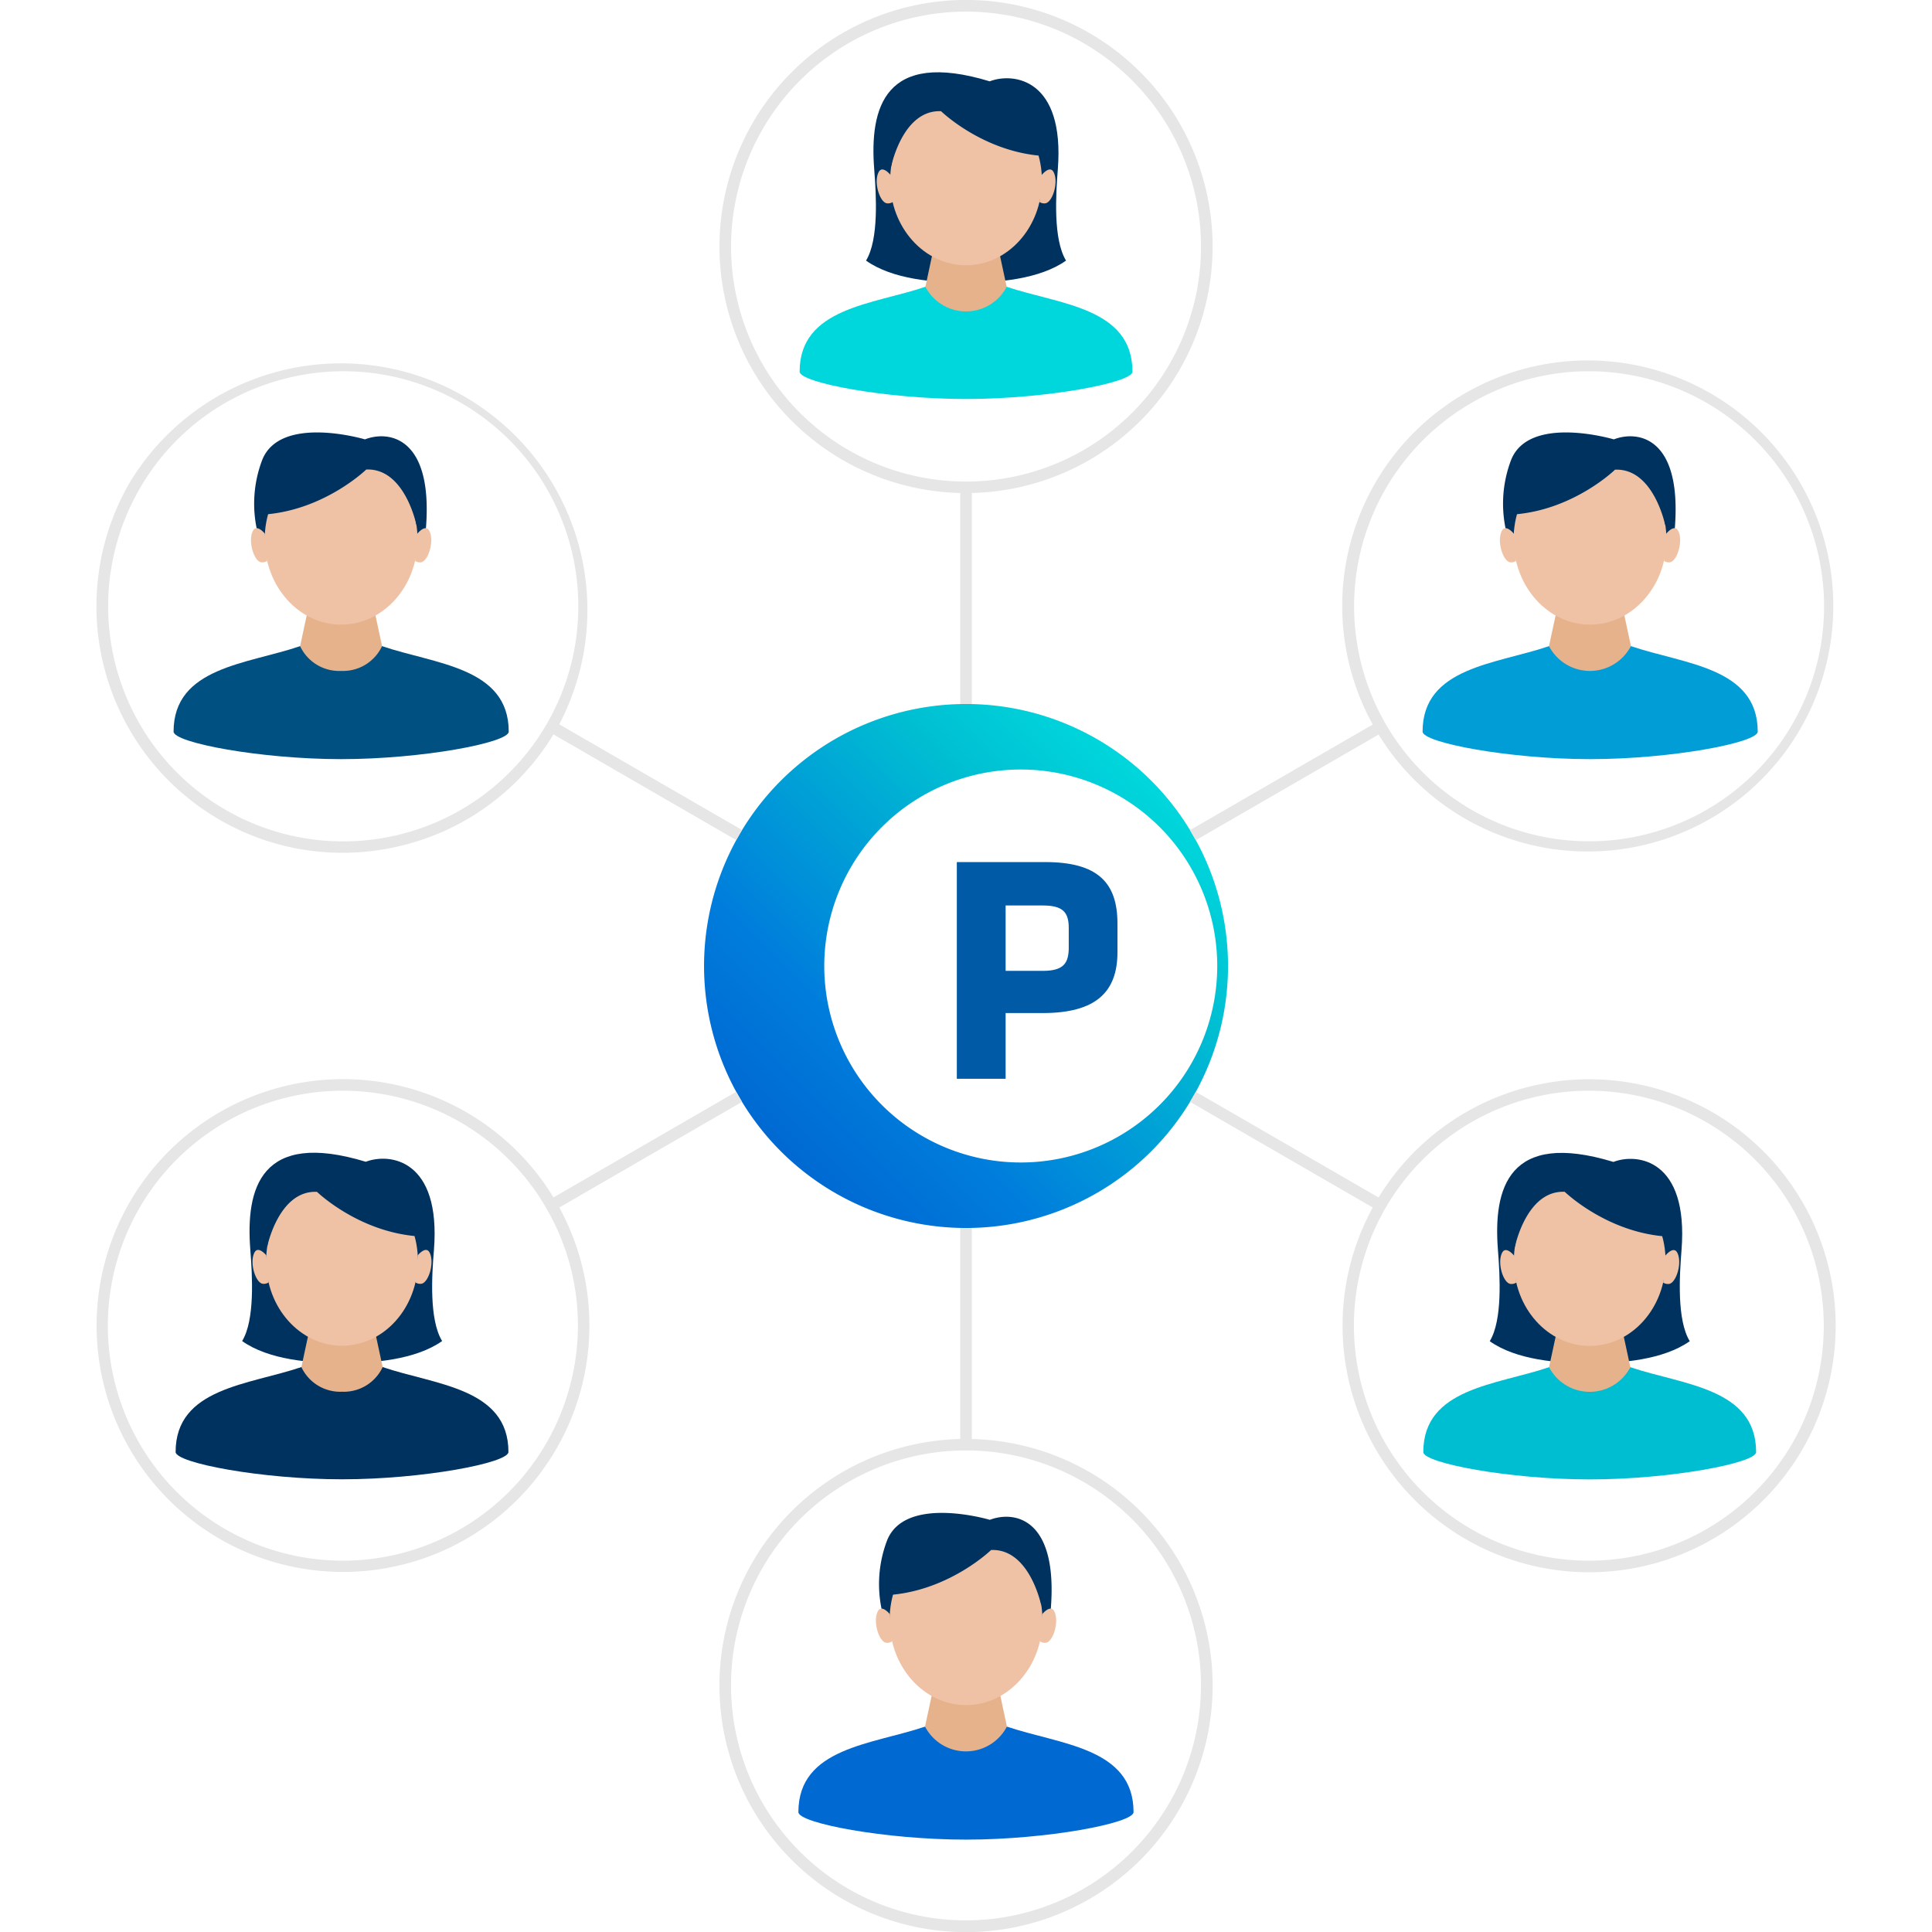 <svg id="Ebene_1" data-name="Ebene 1" xmlns="http://www.w3.org/2000/svg" xmlns:xlink="http://www.w3.org/1999/xlink" width="512" height="512" viewBox="0 0 512 512"><defs><style>.cls-1{fill:#009dd7;}.cls-2{fill:#e6b28b;}.cls-3{fill:#00325f;}.cls-4{fill:#efc2a6;}.cls-5{fill:#005082;}.cls-6{fill:#0069d2;}.cls-7{fill:#00d7dc;}.cls-8{fill:#00bed2;}.cls-9{fill:url(#Unbenannter_Verlauf_12);}.cls-10{fill:#005aa5;}.cls-11{fill:#e6e6e6;}</style><linearGradient id="Unbenannter_Verlauf_12" x1="206.91" y1="305.09" x2="305.1" y2="206.91" gradientUnits="userSpaceOnUse"><stop offset="0" stop-color="#0069d2"/><stop offset="0.25" stop-color="#007ddc"/><stop offset="0.75" stop-color="#00bed2"/><stop offset="1" stop-color="#00d7dc"/></linearGradient></defs><title>jobs</title><g id="_Gruppe_" data-name="&lt;Gruppe&gt;"><g id="_Gruppe_2" data-name="&lt;Gruppe&gt;"><path id="_Pfad_" data-name="&lt;Pfad&gt;" class="cls-1" d="M432.22,171.23l-10.85.32-10.85-.32C396.59,176,377,176.76,377,193.89c0,2.93,23,7.29,44.41,7.29s44.41-4.36,44.41-7.29C465.79,176.76,446.16,176,432.22,171.23Z"/><path id="_Pfad_2" data-name="&lt;Pfad&gt;" class="cls-2" d="M432.22,171.23l-1.86-8.65h-18l-1.86,8.65a12.24,12.24,0,0,0,21.7,0Z"/><path id="_Pfad_3" data-name="&lt;Pfad&gt;" class="cls-3" d="M427.69,116.44s-22.25-6.64-27.18,5.32a32.49,32.49,0,0,0-.87,20.87c2.61,8.09,10.6,14.3,21.74,14.3h0c11.4,0,21.67-6.69,22.47-17C445.76,115.72,434,114,427.69,116.44Z"/><ellipse id="_Pfad_4" data-name="&lt;Pfad&gt;" class="cls-4" cx="421.37" cy="142.94" rx="20.25" ry="22.59"/><path id="_Pfad_5" data-name="&lt;Pfad&gt;" class="cls-3" d="M434.9,122.09c-5.44-4.53-18.21-7-26-1-7.17,5.6-7.39,15.22-7.39,15.22C417.21,135,428,124.47,428,124.47c10.25-.45,13.3,14.73,13.3,14.73A18.58,18.58,0,0,0,434.9,122.09Z"/><path id="_Pfad_6" data-name="&lt;Pfad&gt;" class="cls-4" d="M441.57,141.43s2.14-2.67,3.16-.78c1.38,2.58-.17,7.85-2.07,8.34a2.24,2.24,0,0,1-1.69-.34Z"/><path id="_Pfad_7" data-name="&lt;Pfad&gt;" class="cls-4" d="M401.18,141.43s-2.14-2.67-3.16-.78c-1.38,2.58.17,7.85,2.07,8.34a2.24,2.24,0,0,0,1.69-.34Z"/></g></g><g id="_Gruppe_3" data-name="&lt;Gruppe&gt;"><g id="_Gruppe_4" data-name="&lt;Gruppe&gt;"><path id="_Pfad_8" data-name="&lt;Pfad&gt;" class="cls-5" d="M101.25,171.23l-10.85.32-10.85-.32C65.62,176,46,176.76,46,193.89c0,2.93,23,7.29,44.41,7.29s44.41-4.36,44.41-7.29C134.82,176.76,115.19,176,101.25,171.23Z"/><path id="_Pfad_9" data-name="&lt;Pfad&gt;" class="cls-2" d="M101.25,171.23l-1.86-8.65h-18l-1.86,8.65a11.43,11.43,0,0,0,10.85,6.57A11.43,11.43,0,0,0,101.25,171.23Z"/><path id="_Pfad_10" data-name="&lt;Pfad&gt;" class="cls-3" d="M96.72,116.44s-22.25-6.64-27.18,5.32a32.49,32.49,0,0,0-.87,20.87c2.61,8.09,10.6,14.3,21.74,14.3h0c11.4,0,21.67-6.69,22.47-17C114.79,115.72,103,114,96.72,116.44Z"/><ellipse id="_Pfad_11" data-name="&lt;Pfad&gt;" class="cls-4" cx="90.4" cy="142.94" rx="20.25" ry="22.59"/><path id="_Pfad_12" data-name="&lt;Pfad&gt;" class="cls-3" d="M103.93,122.09c-5.44-4.53-18.21-7-26-1-7.17,5.6-7.38,15.22-7.38,15.22,15.68-1.36,26.51-11.88,26.51-11.88,10.25-.45,13.3,14.73,13.3,14.73A18.58,18.58,0,0,0,103.93,122.09Z"/><path id="_Pfad_13" data-name="&lt;Pfad&gt;" class="cls-4" d="M110.6,141.43s2.14-2.67,3.16-.78c1.38,2.58-.17,7.85-2.07,8.34a2.24,2.24,0,0,1-1.69-.34Z"/><path id="_Pfad_14" data-name="&lt;Pfad&gt;" class="cls-4" d="M70.2,141.43s-2.14-2.67-3.16-.78c-1.38,2.58.17,7.85,2.07,8.34a2.24,2.24,0,0,0,1.69-.34Z"/></g></g><g id="_Gruppe_5" data-name="&lt;Gruppe&gt;"><g id="_Gruppe_6" data-name="&lt;Gruppe&gt;"><path id="_Pfad_15" data-name="&lt;Pfad&gt;" class="cls-6" d="M266.85,457.57l-10.85.32-10.85-.32c-13.94,4.74-33.57,5.53-33.57,22.66,0,2.93,23,7.29,44.41,7.29s44.41-4.36,44.41-7.29C300.42,463.09,280.79,462.31,266.85,457.57Z"/><path id="_Pfad_16" data-name="&lt;Pfad&gt;" class="cls-2" d="M266.85,457.57,265,448.91H247l-1.86,8.65a12.24,12.24,0,0,0,21.7,0Z"/><path id="_Pfad_17" data-name="&lt;Pfad&gt;" class="cls-3" d="M262.32,402.77s-22.25-6.64-27.18,5.32a32.48,32.48,0,0,0-.87,20.87c2.61,8.09,10.6,14.3,21.74,14.3h0c11.4,0,21.67-6.69,22.47-17C280.39,402.06,268.65,400.34,262.32,402.77Z"/><ellipse id="_Pfad_18" data-name="&lt;Pfad&gt;" class="cls-4" cx="256.01" cy="429.27" rx="20.25" ry="22.59"/><path id="_Pfad_19" data-name="&lt;Pfad&gt;" class="cls-3" d="M269.53,408.43c-5.44-4.53-18.21-7-26-1-7.17,5.6-7.39,15.22-7.39,15.22,15.68-1.36,26.51-11.88,26.51-11.88,10.25-.45,13.3,14.73,13.3,14.73A18.59,18.59,0,0,0,269.53,408.43Z"/><path id="_Pfad_20" data-name="&lt;Pfad&gt;" class="cls-4" d="M276.21,427.76s2.14-2.67,3.16-.78c1.38,2.58-.17,7.85-2.07,8.34a2.24,2.24,0,0,1-1.69-.34Z"/><path id="_Pfad_21" data-name="&lt;Pfad&gt;" class="cls-4" d="M235.81,427.76s-2.14-2.67-3.16-.78c-1.38,2.58.17,7.85,2.07,8.34a2.24,2.24,0,0,0,1.69-.34Z"/></g></g><path class="cls-3" d="M280.33,44.92c1.9-24.08-11.77-25.79-18.05-23.37-27.86-8.47-31.89,7-30.6,23.37.53,6.79,1.25,18.51-2.17,24.14,7,5,18.22,5.86,26.5,5.86s19.46-.88,26.5-5.86C279.08,63.43,279.8,51.71,280.33,44.92Z"/><path id="_Pfad_22" data-name="&lt;Pfad&gt;" class="cls-7" d="M266.78,76,256,76.27,245.24,76c-13.84,4.71-33.33,5.49-33.33,22.5,0,2.91,22.84,7.24,44.1,7.24s44.1-4.33,44.1-7.24C300.11,81.44,280.62,80.66,266.78,76Z"/><path id="_Pfad_23" data-name="&lt;Pfad&gt;" class="cls-2" d="M266.78,76l-1.85-8.59H247.08L245.24,76a12.15,12.15,0,0,0,21.54,0Z"/><ellipse id="_Pfad_24" data-name="&lt;Pfad&gt;" class="cls-4" cx="256.01" cy="47.85" rx="20.11" ry="22.44"/><path id="_Pfad_25" data-name="&lt;Pfad&gt;" class="cls-3" d="M242.58,27.16c5.4-4.5,18.09-7,25.8-1,7.12,5.56,7.33,15.11,7.33,15.11-15.57-1.35-26.32-11.8-26.32-11.8-10.18-.44-13.21,14.63-13.21,14.63A18.45,18.45,0,0,1,242.58,27.16Z"/><path id="_Pfad_26" data-name="&lt;Pfad&gt;" class="cls-4" d="M276.07,46.36s2.13-2.65,3.13-.78c1.38,2.56-.17,7.79-2.05,8.28a2.22,2.22,0,0,1-1.68-.34Z"/><path id="_Pfad_27" data-name="&lt;Pfad&gt;" class="cls-4" d="M236,46.36s-2.13-2.65-3.13-.78c-1.38,2.56.17,7.79,2.05,8.28a2.22,2.22,0,0,0,1.68-.34Z"/><path class="cls-3" d="M445.62,331.29c1.9-24.08-11.77-25.79-18.05-23.37-27.86-8.47-31.89,7-30.6,23.37.53,6.79,1.25,18.51-2.17,24.14,7,5,18.22,5.86,26.5,5.86s19.46-.89,26.5-5.86C444.36,349.8,445.08,338.08,445.62,331.29Z"/><path id="_Pfad_28" data-name="&lt;Pfad&gt;" class="cls-8" d="M432.06,362.32l-10.77.32-10.77-.32c-13.84,4.71-33.33,5.49-33.33,22.5,0,2.91,22.84,7.24,44.1,7.24s44.1-4.33,44.1-7.24C465.39,367.81,445.9,367,432.06,362.32Z"/><path id="_Pfad_29" data-name="&lt;Pfad&gt;" class="cls-2" d="M432.06,362.32l-1.85-8.59H412.37l-1.85,8.59a12.15,12.15,0,0,0,21.54,0Z"/><ellipse id="_Pfad_30" data-name="&lt;Pfad&gt;" class="cls-4" cx="421.29" cy="334.23" rx="20.11" ry="22.44"/><path id="_Pfad_31" data-name="&lt;Pfad&gt;" class="cls-3" d="M407.86,313.53c5.4-4.5,18.09-7,25.8-1,7.12,5.56,7.33,15.11,7.33,15.11-15.57-1.35-26.32-11.8-26.32-11.8-10.18-.45-13.21,14.63-13.21,14.63A18.45,18.45,0,0,1,407.86,313.53Z"/><path id="_Pfad_32" data-name="&lt;Pfad&gt;" class="cls-4" d="M441.35,332.73s2.13-2.65,3.13-.78c1.38,2.56-.17,7.79-2.05,8.28a2.22,2.22,0,0,1-1.68-.34Z"/><path id="_Pfad_33" data-name="&lt;Pfad&gt;" class="cls-4" d="M401.23,332.73s-2.13-2.65-3.13-.78c-1.38,2.56.17,7.79,2.05,8.28a2.22,2.22,0,0,0,1.68-.34Z"/><path class="cls-3" d="M115,331.25c1.9-24.08-11.77-25.79-18.06-23.37-27.86-8.47-31.89,7-30.6,23.37.53,6.79,1.25,18.51-2.17,24.14,7,5,18.22,5.86,26.5,5.86s19.46-.89,26.5-5.86C113.71,349.76,114.43,338,115,331.25Z"/><path id="_Pfad_34" data-name="&lt;Pfad&gt;" class="cls-3" d="M101.41,362.29l-10.77.32-10.77-.32C66,367,46.54,367.78,46.54,384.79c0,2.91,22.84,7.24,44.1,7.24s44.1-4.33,44.1-7.24C134.74,367.78,115.25,367,101.41,362.29Z"/><path id="_Pfad_35" data-name="&lt;Pfad&gt;" class="cls-2" d="M101.41,362.29l-1.85-8.59H81.72l-1.85,8.59a11.35,11.35,0,0,0,10.77,6.53A11.35,11.35,0,0,0,101.41,362.29Z"/><ellipse id="_Pfad_36" data-name="&lt;Pfad&gt;" class="cls-4" cx="90.64" cy="334.19" rx="20.11" ry="22.44"/><path id="_Pfad_37" data-name="&lt;Pfad&gt;" class="cls-3" d="M77.21,313.49c5.4-4.5,18.09-7,25.8-1,7.12,5.56,7.33,15.11,7.33,15.11C94.77,326.29,84,315.85,84,315.85c-10.18-.45-13.21,14.63-13.21,14.63A18.45,18.45,0,0,1,77.21,313.49Z"/><path id="_Pfad_38" data-name="&lt;Pfad&gt;" class="cls-4" d="M110.7,332.69s2.13-2.65,3.13-.78c1.38,2.56-.17,7.79-2.05,8.28a2.22,2.22,0,0,1-1.68-.34Z"/><path id="_Pfad_39" data-name="&lt;Pfad&gt;" class="cls-4" d="M70.58,332.69s-2.13-2.65-3.13-.78c-1.38,2.56.17,7.79,2.05,8.28a2.22,2.22,0,0,0,1.68-.34Z"/><path class="cls-9" d="M256,186.57A69.43,69.43,0,1,0,325.44,256,69.43,69.43,0,0,0,256,186.57Zm14.5,121.5A52.07,52.07,0,1,1,322.58,256,52.07,52.07,0,0,1,270.51,308.07Z"/><path class="cls-10" d="M276.33,268.47H266.5v17.42H253.57V228.46H277c14,0,19.14,5.52,19.14,16.3v7.5C296.17,263,290.3,268.47,276.33,268.47Zm6.9-22.51c0-4.14-1.47-6-6.9-6H266.5v17.33h9.83c5.69,0,6.9-2.15,6.9-6.29Z"/><path class="cls-11" d="M254.47,130.65v55.92h3.08V130.65a65.34,65.34,0,1,0-3.08,0ZM256,3.08a62.27,62.27,0,1,1-62.26,62.27A62.34,62.34,0,0,1,256,3.08Z"/><path class="cls-11" d="M58.22,217.26A65,65,0,0,0,90.79,226a65.71,65.71,0,0,0,17-2.25,64.88,64.88,0,0,0,38.88-29.13l48.43,28,1.54-2.67-48.43-28A65.34,65.34,0,0,0,34.31,128a65.35,65.35,0,0,0,23.92,89.26ZM37,129.54a61.85,61.85,0,0,1,37.81-29A62.6,62.6,0,0,1,91,98.38a62.3,62.3,0,1,1-54,31.16Z"/><path class="cls-11" d="M257.55,381.35V325.43h-3.08v55.92a65.35,65.35,0,1,0,3.08,0ZM256,508.92a62.27,62.27,0,1,1,62.27-62.27A62.34,62.34,0,0,1,256,508.92Z"/><path class="cls-11" d="M453.79,294.74a65.41,65.41,0,0,0-88.46,22.6l-48.43-28L315.36,292l48.43,28a65.34,65.34,0,1,0,90-25.27ZM475,382.46a62.27,62.27,0,1,1-22.79-85.06A62.34,62.34,0,0,1,475,382.46Z"/><path class="cls-11" d="M196.65,292l-1.54-2.67-48.43,28a65.3,65.3,0,1,0,1.54,2.67ZM151,367.44a62.27,62.27,0,1,1-6.22-47.25A61.85,61.85,0,0,1,151,367.44Z"/><path class="cls-11" d="M315.36,220l1.54,2.67,48.44-28a65.07,65.07,0,1,0-1.55-2.66ZM390,106.75a61.89,61.89,0,0,1,31-8.37,62.59,62.59,0,0,1,16.22,2.15A62.27,62.27,0,1,1,390,106.75Z"/></svg>